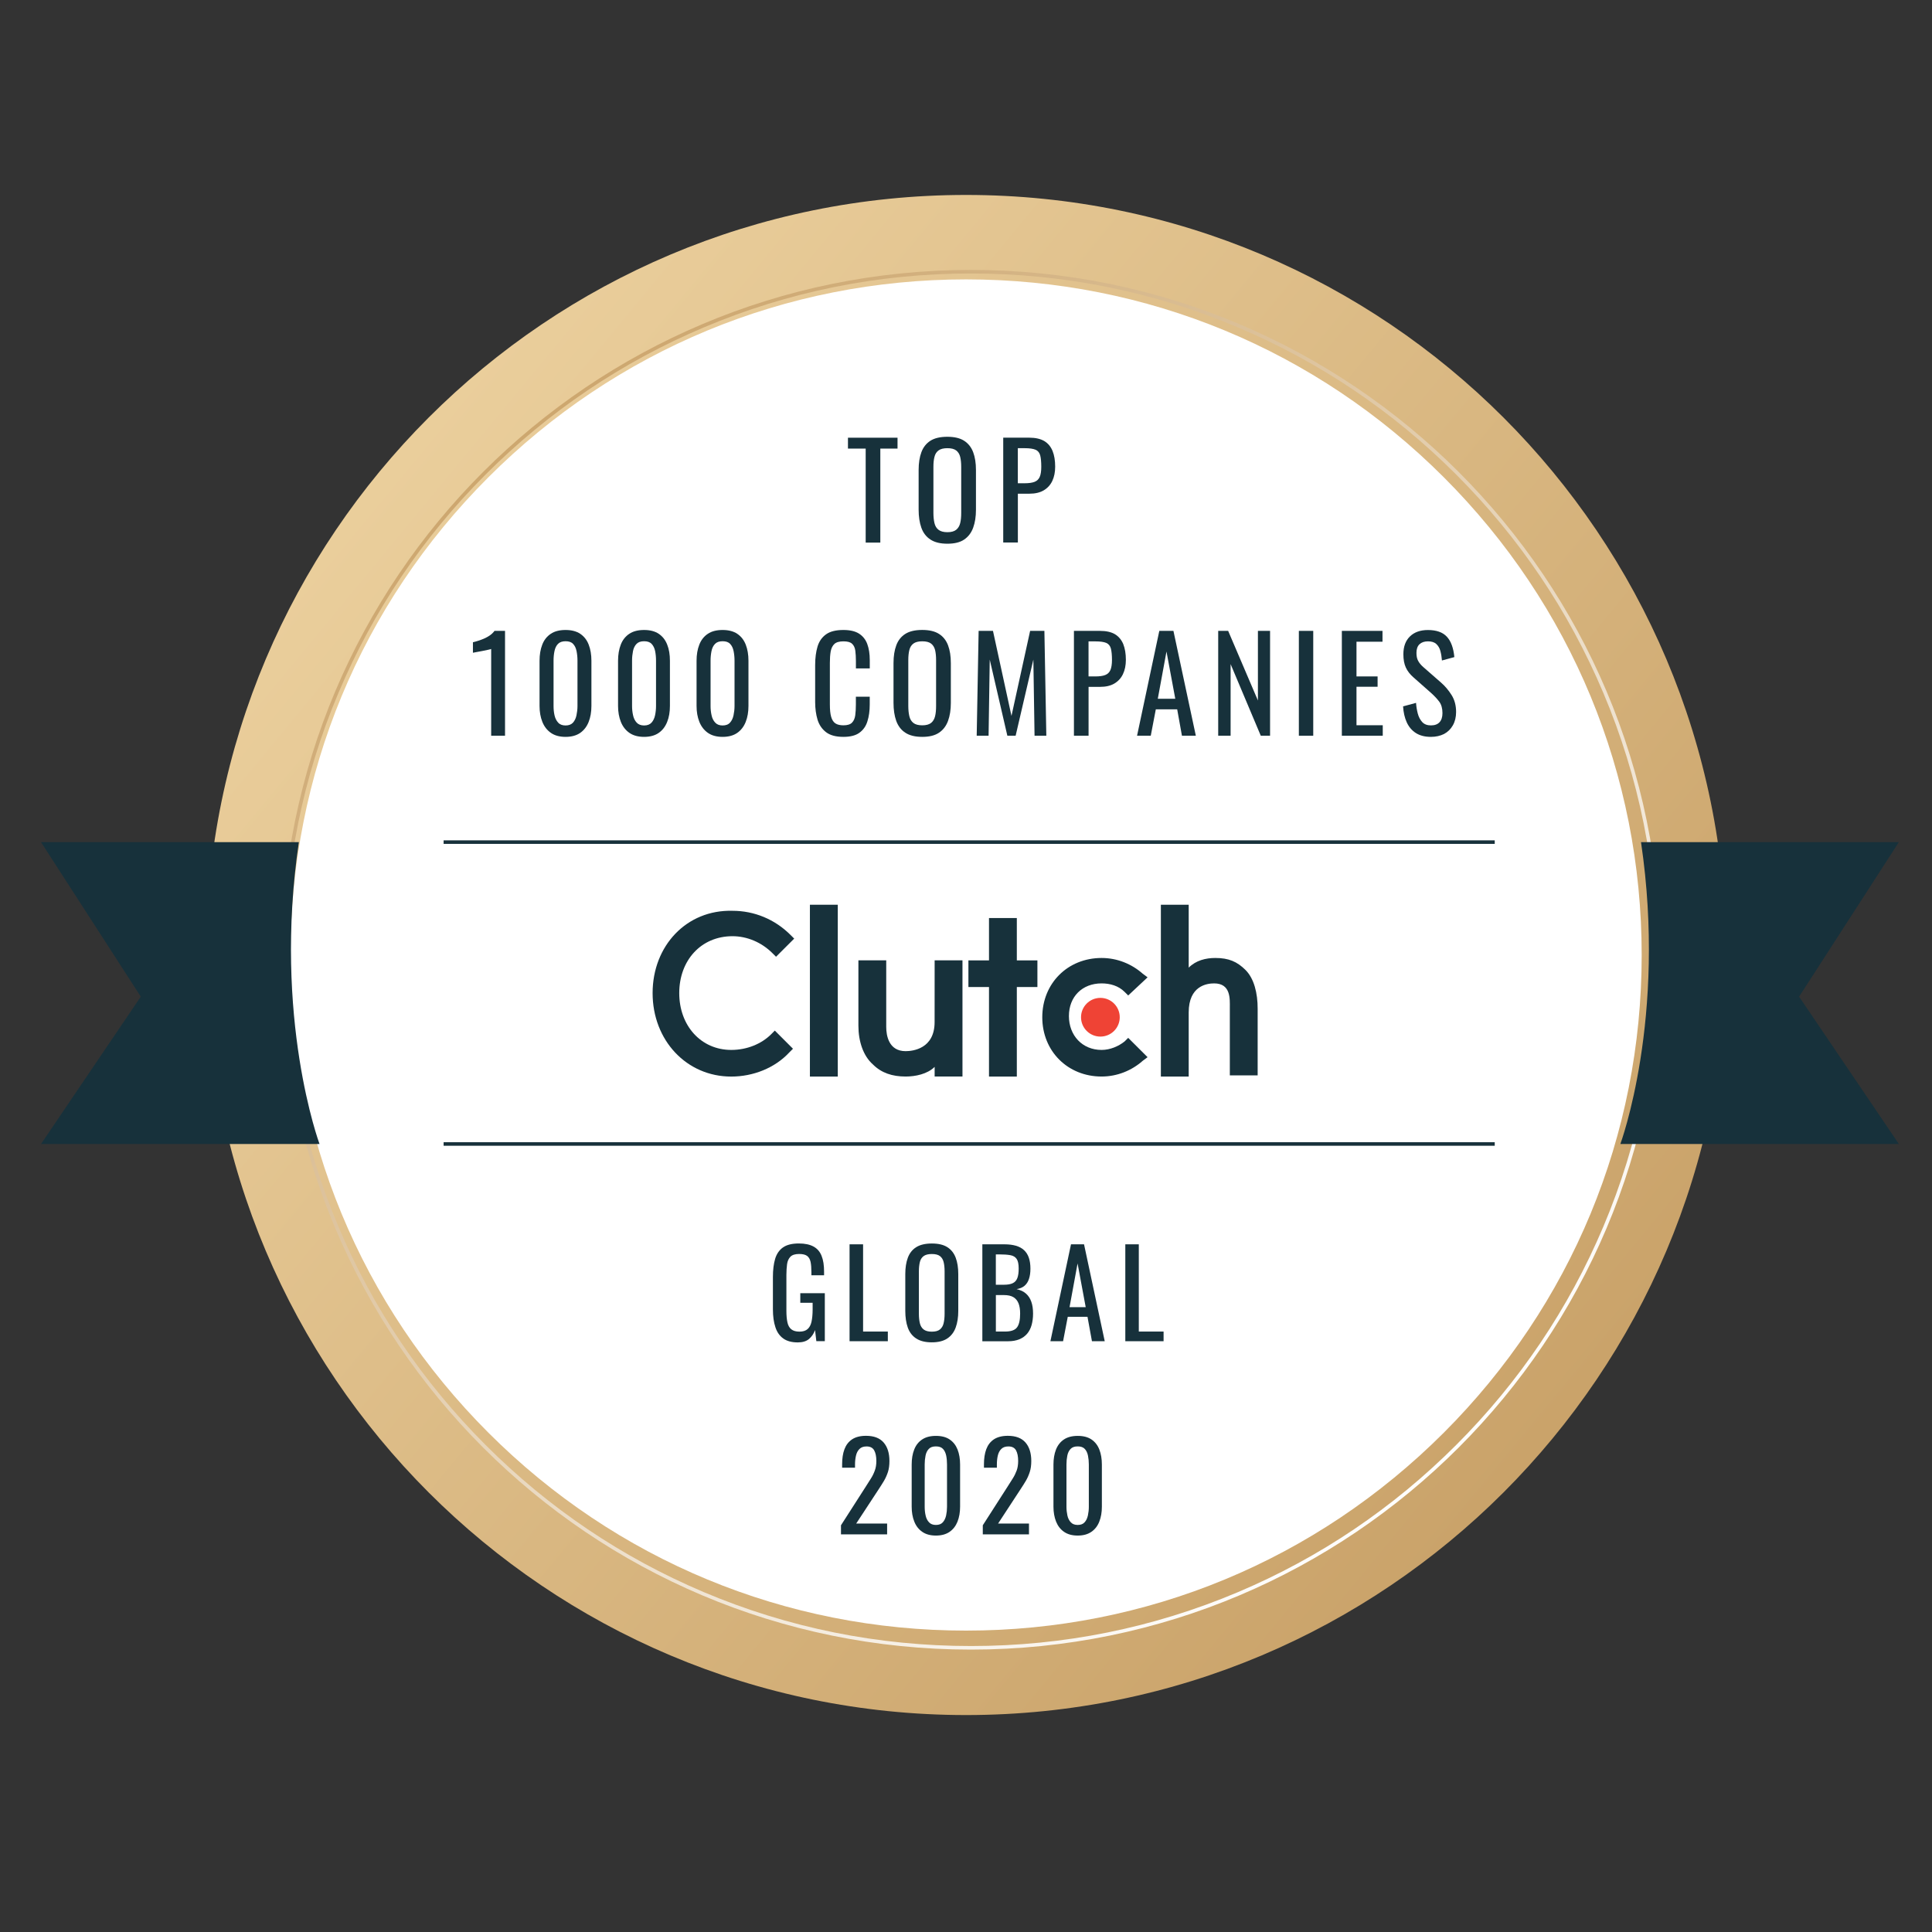 <?xml version="1.0" encoding="UTF-8"?>
<svg xmlns="http://www.w3.org/2000/svg" width="52" height="52" viewBox="0 0 52 52" fill="none">
  <rect x="0" y="0" width="52" height="52" fill="#333333" stroke="none"/>
  <g clip-path="url(#clip0_1013_4873)">
    <path d="M26.044 45.034C36.697 45.034 45.333 36.399 45.333 25.746C45.333 15.094 36.697 6.458 26.044 6.458C15.392 6.458 6.756 15.094 6.756 25.746C6.756 36.399 15.392 45.034 26.044 45.034Z" fill="white"></path>
    <path d="M26.002 7.52C30.86 7.52 35.426 9.411 38.86 12.846C42.295 16.28 44.186 20.846 44.186 25.704C44.186 30.561 42.295 35.127 38.86 38.561C35.425 41.995 30.86 43.888 26.002 43.888C21.145 43.888 16.579 41.996 13.145 38.561C9.71 35.127 7.818 30.561 7.818 25.704C7.818 20.846 9.71 16.28 13.145 12.846C16.579 9.411 21.145 7.52 26.002 7.52ZM26.002 5.247C14.705 5.247 5.545 14.406 5.545 25.704C5.545 37.002 14.705 46.161 26.002 46.161C37.3 46.161 46.459 37.002 46.459 25.704C46.459 14.406 37.3 5.247 26.002 5.247Z" fill="url(#paint0_linear_1013_4873)"></path>
    <path d="M26.132 7.361C28.625 7.361 31.044 7.849 33.321 8.813C35.521 9.743 37.496 11.075 39.192 12.771C40.889 14.467 42.221 16.443 43.151 18.643C44.114 20.92 44.602 23.339 44.602 25.832C44.602 28.326 44.114 30.745 43.151 33.022C42.22 35.222 40.889 37.197 39.192 38.893C37.496 40.59 35.521 41.922 33.321 42.852C31.044 43.815 28.625 44.303 26.132 44.303C23.638 44.303 21.219 43.815 18.942 42.852C16.742 41.921 14.767 40.59 13.071 38.893C11.375 37.197 10.042 35.222 9.112 33.022C8.149 30.745 7.661 28.326 7.661 25.832C7.661 23.339 8.149 20.919 9.112 18.643C10.043 16.443 11.375 14.467 13.071 12.771C14.767 11.075 16.742 9.742 18.942 8.813C21.219 7.849 23.638 7.361 26.132 7.361ZM26.132 7.265C15.877 7.265 7.565 15.577 7.565 25.832C7.565 36.087 15.877 44.399 26.132 44.399C36.386 44.399 44.699 36.086 44.699 25.832C44.699 15.578 36.386 7.265 26.132 7.265Z" fill="url(#paint1_linear_1013_4873)"></path>
    <path d="M8.044 22.666H1.104L3.789 26.825L1.104 30.791H8.6C8.6 30.791 7.343 27.405 8.044 22.666Z" fill="#17313B"></path>
    <path d="M44.168 22.666H51.108L48.423 26.825L51.108 30.791H43.612C43.612 30.791 44.869 27.405 44.168 22.666Z" fill="#17313B"></path>
    <path d="M21.799 24.351H22.549V28.976H21.799V24.351Z" fill="#17313B"></path>
    <path d="M25.155 27.51C25.155 28.227 24.569 28.292 24.374 28.292C23.919 28.292 23.853 27.868 23.853 27.64V25.848H23.104V27.607C23.104 28.03 23.235 28.421 23.495 28.65C23.723 28.878 24.016 28.975 24.375 28.975C24.635 28.975 24.961 28.91 25.156 28.715V28.975H25.905V25.848H25.156C25.155 25.849 25.155 27.51 25.155 27.51Z" fill="#17313B"></path>
    <path d="M27.368 24.709H26.619V25.849H26.065V26.566H26.619V28.976H27.368V26.566H27.922V25.849H27.368V24.709Z" fill="#17313B"></path>
    <path d="M30.268 28.031C30.105 28.162 29.877 28.259 29.65 28.259C29.129 28.259 28.77 27.868 28.77 27.347C28.77 26.826 29.128 26.468 29.65 26.468C29.878 26.468 30.105 26.533 30.268 26.696L30.366 26.793L30.887 26.305L30.756 26.207C30.463 25.947 30.072 25.784 29.649 25.784C28.737 25.784 28.053 26.468 28.053 27.38C28.053 28.291 28.737 28.975 29.649 28.975C30.072 28.975 30.463 28.812 30.756 28.552L30.887 28.454L30.366 27.934L30.268 28.031Z" fill="#17313B"></path>
    <path d="M33.525 26.109C33.297 25.881 33.07 25.784 32.711 25.784C32.45 25.784 32.19 25.849 31.994 26.044V24.351H31.245V28.976H31.994V27.25C31.994 26.533 32.483 26.468 32.678 26.468C33.133 26.468 33.101 26.892 33.101 27.12V28.944H33.85V27.152C33.851 26.729 33.753 26.338 33.525 26.109Z" fill="#17313B"></path>
    <path d="M29.617 27.9C29.905 27.9 30.138 27.667 30.138 27.379C30.138 27.092 29.905 26.858 29.617 26.858C29.329 26.858 29.096 27.092 29.096 27.379C29.096 27.667 29.329 27.9 29.617 27.9Z" fill="#EF4335"></path>
    <path d="M20.757 27.836C20.497 28.096 20.106 28.259 19.682 28.259C18.868 28.259 18.282 27.608 18.282 26.729C18.282 25.849 18.868 25.198 19.715 25.198C20.106 25.198 20.496 25.361 20.79 25.654L20.887 25.751L21.376 25.263L21.278 25.165C20.855 24.742 20.301 24.514 19.715 24.514C18.477 24.481 17.565 25.458 17.565 26.729C17.565 28 18.477 28.976 19.681 28.976C20.268 28.976 20.854 28.748 21.245 28.325L21.343 28.227L20.854 27.738L20.757 27.836Z" fill="#17313B"></path>
    <path d="M40.231 22.618H11.94V22.713H40.231V22.618Z" fill="#17313B"></path>
    <path d="M40.231 30.743H11.94V30.838H40.231V30.743Z" fill="#17313B"></path>
    <path d="M23.3 14.603V12.074H22.823V11.781H24.157V12.074H23.694V14.604H23.3V14.603Z" fill="#17313B"></path>
    <path d="M25.499 14.634C25.309 14.634 25.156 14.597 25.043 14.522C24.929 14.448 24.847 14.341 24.798 14.203C24.749 14.064 24.725 13.902 24.725 13.717V12.649C24.725 12.463 24.75 12.303 24.8 12.169C24.85 12.036 24.931 11.934 25.043 11.862C25.156 11.791 25.308 11.756 25.498 11.756C25.688 11.756 25.84 11.792 25.951 11.864C26.062 11.936 26.143 12.039 26.193 12.171C26.243 12.304 26.268 12.463 26.268 12.649V13.722C26.268 13.905 26.243 14.065 26.193 14.203C26.143 14.34 26.062 14.446 25.951 14.522C25.839 14.598 25.689 14.634 25.499 14.634ZM25.499 14.324C25.603 14.324 25.683 14.302 25.736 14.259C25.789 14.217 25.825 14.156 25.844 14.079C25.863 14.001 25.871 13.91 25.871 13.805V12.568C25.871 12.464 25.862 12.374 25.844 12.298C25.825 12.222 25.789 12.165 25.736 12.124C25.683 12.083 25.603 12.063 25.499 12.063C25.395 12.063 25.315 12.083 25.26 12.124C25.205 12.165 25.169 12.222 25.151 12.298C25.131 12.374 25.123 12.464 25.123 12.568V13.805C25.123 13.909 25.133 14.001 25.151 14.079C25.169 14.156 25.205 14.217 25.26 14.259C25.315 14.302 25.395 14.324 25.499 14.324Z" fill="#17313B"></path>
    <path d="M27.002 14.603V11.78H27.702C27.872 11.78 28.007 11.812 28.109 11.872C28.21 11.934 28.283 12.023 28.33 12.138C28.377 12.255 28.4 12.395 28.4 12.56C28.4 12.708 28.374 12.837 28.322 12.946C28.27 13.055 28.192 13.139 28.09 13.199C27.987 13.259 27.86 13.288 27.706 13.288H27.396V14.602H27.002V14.603ZM27.396 13.007H27.577C27.691 13.007 27.781 12.994 27.845 12.969C27.911 12.943 27.957 12.899 27.985 12.834C28.012 12.771 28.026 12.681 28.026 12.565C28.026 12.43 28.016 12.327 27.997 12.255C27.977 12.183 27.936 12.133 27.873 12.105C27.809 12.078 27.713 12.063 27.58 12.063H27.395V13.007H27.396Z" fill="#17313B"></path>
    <path d="M21.473 36.131C21.31 36.131 21.179 36.096 21.082 36.026C20.984 35.956 20.913 35.855 20.87 35.722C20.826 35.589 20.803 35.43 20.803 35.242V34.37C20.803 34.179 20.823 34.017 20.863 33.882C20.903 33.748 20.974 33.645 21.075 33.574C21.177 33.503 21.32 33.468 21.501 33.468C21.664 33.468 21.796 33.496 21.896 33.551C21.997 33.606 22.069 33.689 22.113 33.802C22.159 33.914 22.18 34.056 22.18 34.228V34.324H21.839V34.244C21.839 34.13 21.832 34.038 21.817 33.965C21.802 33.894 21.771 33.84 21.725 33.804C21.678 33.769 21.607 33.751 21.508 33.751C21.401 33.751 21.322 33.776 21.274 33.825C21.226 33.875 21.195 33.942 21.184 34.026C21.173 34.111 21.166 34.207 21.166 34.314V35.28C21.166 35.405 21.175 35.508 21.194 35.593C21.212 35.676 21.247 35.738 21.299 35.779C21.351 35.82 21.423 35.841 21.517 35.841C21.612 35.841 21.685 35.818 21.736 35.773C21.787 35.728 21.823 35.662 21.842 35.574C21.861 35.486 21.872 35.377 21.872 35.245V35.065H21.54V34.807H22.2V36.098H21.972L21.937 35.799C21.903 35.896 21.849 35.975 21.776 36.038C21.703 36.1 21.602 36.131 21.473 36.131Z" fill="#17313B"></path>
    <path d="M22.866 36.099V33.491H23.23V35.839H23.896V36.099H22.866Z" fill="#17313B"></path>
    <path d="M25.08 36.129C24.904 36.129 24.764 36.094 24.659 36.025C24.553 35.956 24.479 35.859 24.433 35.731C24.388 35.603 24.366 35.453 24.366 35.282V34.293C24.366 34.122 24.389 33.974 24.435 33.851C24.481 33.728 24.556 33.633 24.66 33.568C24.765 33.502 24.905 33.469 25.081 33.469C25.257 33.469 25.396 33.502 25.5 33.569C25.603 33.635 25.677 33.73 25.723 33.852C25.769 33.974 25.792 34.121 25.792 34.293V35.285C25.792 35.454 25.769 35.603 25.723 35.729C25.677 35.856 25.602 35.954 25.5 36.023C25.397 36.093 25.256 36.129 25.08 36.129ZM25.08 35.842C25.177 35.842 25.25 35.822 25.299 35.782C25.348 35.742 25.381 35.686 25.398 35.614C25.415 35.542 25.424 35.458 25.424 35.361V34.218C25.424 34.122 25.415 34.038 25.398 33.969C25.381 33.899 25.348 33.846 25.299 33.808C25.25 33.77 25.177 33.752 25.08 33.752C24.983 33.752 24.91 33.771 24.859 33.808C24.809 33.846 24.775 33.899 24.758 33.969C24.741 34.039 24.732 34.123 24.732 34.218V35.361C24.732 35.458 24.741 35.542 24.758 35.614C24.775 35.686 24.809 35.742 24.859 35.782C24.91 35.822 24.983 35.842 25.08 35.842Z" fill="#17313B"></path>
    <path d="M26.44 36.099V33.491H27.039C27.157 33.491 27.259 33.505 27.346 33.53C27.433 33.556 27.506 33.595 27.563 33.649C27.621 33.703 27.665 33.772 27.692 33.854C27.72 33.936 27.734 34.034 27.734 34.146C27.734 34.253 27.721 34.346 27.694 34.424C27.668 34.503 27.627 34.564 27.572 34.61C27.517 34.655 27.447 34.684 27.361 34.697C27.466 34.721 27.551 34.76 27.615 34.818C27.68 34.875 27.727 34.948 27.758 35.037C27.79 35.126 27.805 35.233 27.805 35.357C27.805 35.469 27.791 35.571 27.766 35.663C27.74 35.755 27.7 35.833 27.645 35.898C27.59 35.962 27.521 36.012 27.435 36.047C27.35 36.082 27.25 36.1 27.134 36.1H26.44V36.099ZM26.804 34.579H27.02C27.123 34.579 27.203 34.565 27.261 34.536C27.319 34.507 27.36 34.46 27.383 34.396C27.407 34.331 27.418 34.248 27.418 34.145C27.418 34.024 27.4 33.937 27.363 33.884C27.326 33.83 27.27 33.797 27.193 33.783C27.115 33.769 27.015 33.762 26.89 33.762H26.803V34.579H26.804ZM26.804 35.839H27.048C27.211 35.839 27.32 35.801 27.375 35.724C27.43 35.649 27.457 35.526 27.457 35.356C27.457 35.246 27.443 35.155 27.414 35.08C27.384 35.007 27.339 34.951 27.275 34.913C27.212 34.875 27.127 34.857 27.02 34.857H26.804V35.839Z" fill="#17313B"></path>
    <path d="M28.272 36.099L28.826 33.491H29.177L29.734 36.099H29.39L29.27 35.442H28.739L28.613 36.099H28.272ZM28.787 35.182H29.222L29.003 34.006L28.787 35.182Z" fill="#17313B"></path>
    <path d="M30.288 36.099V33.491H30.651V35.839H31.318V36.099H30.288Z" fill="#17313B"></path>
    <path d="M22.635 41.3V41.053L23.304 40.01C23.354 39.933 23.399 39.86 23.442 39.792C23.485 39.725 23.519 39.654 23.546 39.579C23.574 39.505 23.587 39.418 23.587 39.321C23.587 39.2 23.567 39.104 23.528 39.035C23.489 38.966 23.421 38.931 23.324 38.931C23.241 38.931 23.178 38.953 23.133 38.999C23.087 39.044 23.056 39.104 23.039 39.178C23.022 39.252 23.013 39.33 23.013 39.414V39.503H22.666V39.412C22.666 39.254 22.686 39.118 22.729 39.005C22.772 38.891 22.84 38.803 22.934 38.74C23.028 38.678 23.153 38.645 23.309 38.645C23.521 38.645 23.679 38.705 23.783 38.825C23.887 38.946 23.939 39.111 23.939 39.324C23.939 39.436 23.926 39.535 23.899 39.619C23.871 39.703 23.836 39.783 23.793 39.856C23.749 39.929 23.702 40.005 23.65 40.083L23.045 41.006H23.877V41.298H22.635V41.3Z" fill="#17313B"></path>
    <path d="M25.19 41.33C25.041 41.33 24.917 41.296 24.822 41.229C24.725 41.162 24.654 41.07 24.608 40.953C24.561 40.836 24.538 40.703 24.538 40.553V39.419C24.538 39.266 24.56 39.13 24.606 39.015C24.651 38.899 24.722 38.808 24.819 38.744C24.916 38.679 25.04 38.647 25.191 38.647C25.343 38.647 25.466 38.679 25.561 38.744C25.657 38.809 25.727 38.899 25.773 39.015C25.818 39.13 25.841 39.266 25.841 39.419V40.553C25.841 40.705 25.817 40.839 25.771 40.956C25.724 41.073 25.653 41.164 25.558 41.23C25.462 41.296 25.34 41.33 25.19 41.33ZM25.19 41.044C25.273 41.044 25.335 41.02 25.377 40.972C25.419 40.925 25.448 40.864 25.465 40.789C25.481 40.714 25.489 40.636 25.489 40.557V39.416C25.489 39.332 25.482 39.253 25.467 39.178C25.451 39.103 25.423 39.043 25.381 38.998C25.338 38.952 25.275 38.93 25.19 38.93C25.105 38.93 25.041 38.952 24.999 38.998C24.955 39.043 24.926 39.103 24.911 39.178C24.896 39.253 24.888 39.332 24.888 39.416V40.557C24.888 40.637 24.896 40.714 24.913 40.789C24.929 40.864 24.959 40.924 25.004 40.972C25.048 41.021 25.11 41.044 25.19 41.044Z" fill="#17313B"></path>
    <path d="M26.452 41.3V41.053L27.121 40.01C27.171 39.933 27.217 39.86 27.259 39.792C27.302 39.725 27.336 39.654 27.364 39.579C27.391 39.505 27.404 39.418 27.404 39.321C27.404 39.2 27.384 39.104 27.346 39.035C27.307 38.966 27.239 38.931 27.141 38.931C27.059 38.931 26.995 38.953 26.95 38.999C26.904 39.044 26.873 39.104 26.856 39.178C26.839 39.252 26.831 39.33 26.831 39.414V39.503H26.483V39.412C26.483 39.254 26.504 39.118 26.546 39.005C26.589 38.891 26.657 38.803 26.751 38.74C26.846 38.678 26.971 38.645 27.126 38.645C27.338 38.645 27.496 38.705 27.601 38.825C27.705 38.946 27.757 39.111 27.757 39.324C27.757 39.436 27.744 39.535 27.716 39.619C27.689 39.703 27.654 39.783 27.611 39.856C27.567 39.93 27.52 40.005 27.468 40.083L26.864 41.006H27.695V41.298H26.452V41.3Z" fill="#17313B"></path>
    <path d="M29.006 41.33C28.857 41.33 28.734 41.296 28.638 41.229C28.541 41.162 28.471 41.07 28.424 40.953C28.378 40.836 28.354 40.703 28.354 40.553V39.419C28.354 39.266 28.377 39.13 28.422 39.015C28.468 38.899 28.539 38.808 28.635 38.744C28.732 38.679 28.856 38.647 29.008 38.647C29.159 38.647 29.282 38.679 29.378 38.744C29.473 38.809 29.544 38.899 29.589 39.015C29.634 39.13 29.657 39.266 29.657 39.419V40.553C29.657 40.705 29.634 40.839 29.587 40.956C29.541 41.073 29.47 41.164 29.374 41.23C29.278 41.296 29.156 41.33 29.006 41.33ZM29.006 41.044C29.089 41.044 29.151 41.02 29.193 40.972C29.236 40.925 29.264 40.864 29.281 40.789C29.297 40.714 29.306 40.636 29.306 40.557V39.416C29.306 39.332 29.298 39.253 29.283 39.178C29.268 39.103 29.239 39.043 29.197 38.998C29.154 38.952 29.091 38.93 29.006 38.93C28.922 38.93 28.858 38.952 28.815 38.998C28.772 39.043 28.742 39.103 28.727 39.178C28.712 39.253 28.704 39.332 28.704 39.416V40.557C28.704 40.637 28.713 40.714 28.729 40.789C28.745 40.864 28.776 40.924 28.82 40.972C28.863 41.02 28.926 41.044 29.006 41.044Z" fill="#17313B"></path>
    <path d="M13.22 19.802V17.467C13.219 17.469 13.192 17.477 13.142 17.488C13.092 17.499 13.036 17.512 12.973 17.523C12.911 17.535 12.855 17.545 12.806 17.554C12.757 17.564 12.732 17.569 12.729 17.569V17.286C12.769 17.277 12.814 17.265 12.866 17.248C12.918 17.232 12.972 17.212 13.026 17.189C13.08 17.165 13.133 17.137 13.184 17.102C13.234 17.067 13.276 17.026 13.31 16.98H13.593V19.802H13.22Z" fill="#17313B"></path>
    <path d="M15.222 19.833C15.062 19.833 14.93 19.797 14.827 19.725C14.724 19.653 14.647 19.554 14.597 19.428C14.547 19.302 14.522 19.16 14.522 19V17.784C14.522 17.619 14.547 17.475 14.595 17.351C14.643 17.226 14.72 17.129 14.823 17.06C14.926 16.99 15.06 16.956 15.222 16.956C15.384 16.956 15.516 16.991 15.619 17.06C15.721 17.13 15.797 17.226 15.845 17.351C15.893 17.475 15.918 17.619 15.918 17.784V19C15.918 19.163 15.893 19.307 15.843 19.432C15.793 19.557 15.717 19.656 15.615 19.727C15.513 19.797 15.382 19.833 15.222 19.833ZM15.222 19.526C15.31 19.526 15.377 19.5 15.423 19.449C15.468 19.398 15.499 19.333 15.516 19.252C15.533 19.172 15.543 19.089 15.543 19.003V17.78C15.543 17.69 15.534 17.604 15.518 17.525C15.502 17.444 15.471 17.38 15.426 17.332C15.381 17.282 15.313 17.259 15.223 17.259C15.132 17.259 15.064 17.283 15.017 17.332C14.971 17.38 14.94 17.445 14.924 17.525C14.907 17.605 14.899 17.691 14.899 17.78V19.003C14.899 19.089 14.907 19.172 14.925 19.252C14.943 19.333 14.976 19.398 15.023 19.449C15.068 19.5 15.136 19.526 15.222 19.526Z" fill="#17313B"></path>
    <path d="M17.336 19.833C17.176 19.833 17.044 19.797 16.94 19.725C16.837 19.653 16.76 19.554 16.71 19.428C16.66 19.302 16.635 19.16 16.635 19V17.784C16.635 17.619 16.66 17.475 16.708 17.351C16.756 17.226 16.833 17.129 16.936 17.06C17.04 16.99 17.173 16.956 17.335 16.956C17.498 16.956 17.63 16.991 17.732 17.06C17.834 17.13 17.91 17.226 17.958 17.351C18.008 17.475 18.031 17.619 18.031 17.784V19C18.031 19.163 18.007 19.307 17.956 19.432C17.906 19.557 17.831 19.656 17.728 19.727C17.627 19.797 17.496 19.833 17.336 19.833ZM17.336 19.526C17.424 19.526 17.491 19.5 17.537 19.449C17.582 19.398 17.614 19.333 17.631 19.252C17.648 19.172 17.657 19.089 17.657 19.003V17.78C17.657 17.69 17.649 17.604 17.633 17.525C17.616 17.444 17.585 17.38 17.54 17.332C17.494 17.282 17.426 17.259 17.336 17.259C17.245 17.259 17.177 17.283 17.131 17.332C17.084 17.38 17.053 17.445 17.037 17.525C17.021 17.605 17.012 17.691 17.012 17.78V19.003C17.012 19.089 17.021 19.172 17.039 19.252C17.056 19.333 17.089 19.398 17.136 19.449C17.183 19.5 17.25 19.526 17.336 19.526Z" fill="#17313B"></path>
    <path d="M19.448 19.833C19.288 19.833 19.157 19.797 19.053 19.725C18.95 19.653 18.874 19.554 18.823 19.428C18.773 19.302 18.748 19.16 18.748 19V17.784C18.748 17.619 18.773 17.475 18.822 17.351C18.87 17.226 18.947 17.129 19.05 17.06C19.153 16.99 19.287 16.956 19.448 16.956C19.61 16.956 19.743 16.991 19.845 17.06C19.948 17.13 20.023 17.226 20.072 17.351C20.12 17.475 20.145 17.619 20.145 17.784V19C20.145 19.163 20.12 19.307 20.07 19.432C20.02 19.557 19.944 19.656 19.841 19.727C19.74 19.797 19.609 19.833 19.448 19.833ZM19.448 19.526C19.537 19.526 19.604 19.5 19.649 19.449C19.695 19.398 19.726 19.333 19.743 19.252C19.76 19.172 19.77 19.089 19.77 19.003V17.78C19.77 17.69 19.761 17.604 19.745 17.525C19.729 17.444 19.698 17.38 19.653 17.332C19.608 17.282 19.539 17.259 19.449 17.259C19.358 17.259 19.29 17.283 19.244 17.332C19.197 17.38 19.166 17.445 19.15 17.525C19.134 17.605 19.125 17.691 19.125 17.78V19.003C19.125 19.089 19.134 19.172 19.152 19.252C19.169 19.333 19.202 19.398 19.25 19.449C19.296 19.5 19.363 19.526 19.448 19.526Z" fill="#17313B"></path>
    <path d="M22.7 19.833C22.5 19.833 22.344 19.791 22.235 19.708C22.125 19.624 22.048 19.512 22.004 19.37C21.962 19.228 21.94 19.07 21.94 18.896V17.9C21.94 17.709 21.962 17.544 22.004 17.402C22.047 17.26 22.124 17.151 22.235 17.072C22.345 16.994 22.5 16.956 22.7 16.956C22.876 16.956 23.016 16.988 23.119 17.053C23.222 17.119 23.297 17.211 23.342 17.332C23.387 17.453 23.41 17.598 23.41 17.767V17.99H23.037V17.791C23.037 17.687 23.031 17.594 23.021 17.514C23.01 17.434 22.982 17.372 22.935 17.328C22.889 17.283 22.811 17.262 22.702 17.262C22.591 17.262 22.509 17.285 22.458 17.332C22.407 17.38 22.374 17.447 22.358 17.534C22.343 17.621 22.336 17.723 22.336 17.839V18.958C22.336 19.1 22.347 19.212 22.371 19.294C22.395 19.376 22.432 19.435 22.485 19.47C22.538 19.505 22.61 19.522 22.701 19.522C22.808 19.522 22.885 19.498 22.931 19.451C22.978 19.404 23.007 19.337 23.019 19.254C23.03 19.171 23.036 19.073 23.036 18.962V18.752H23.409V18.962C23.409 19.133 23.388 19.285 23.346 19.416C23.305 19.548 23.233 19.649 23.13 19.723C23.03 19.796 22.886 19.833 22.7 19.833Z" fill="#17313B"></path>
    <path d="M24.823 19.833C24.633 19.833 24.48 19.796 24.367 19.721C24.253 19.647 24.172 19.54 24.122 19.402C24.073 19.264 24.049 19.102 24.049 18.916V17.847C24.049 17.661 24.074 17.501 24.124 17.367C24.174 17.234 24.255 17.132 24.367 17.061C24.48 16.99 24.632 16.955 24.822 16.955C25.012 16.955 25.164 16.991 25.275 17.063C25.387 17.134 25.467 17.237 25.517 17.369C25.567 17.502 25.592 17.661 25.592 17.847V18.92C25.592 19.104 25.567 19.264 25.517 19.401C25.467 19.538 25.387 19.644 25.275 19.72C25.163 19.796 25.013 19.833 24.823 19.833ZM24.823 19.522C24.927 19.522 25.007 19.5 25.06 19.458C25.113 19.415 25.149 19.355 25.168 19.277C25.187 19.199 25.195 19.108 25.195 19.003V17.766C25.195 17.662 25.186 17.572 25.168 17.496C25.149 17.421 25.113 17.363 25.06 17.322C25.007 17.281 24.927 17.261 24.823 17.261C24.719 17.261 24.639 17.281 24.584 17.322C24.529 17.363 24.494 17.421 24.475 17.496C24.456 17.572 24.447 17.662 24.447 17.766V19.003C24.447 19.107 24.457 19.199 24.475 19.277C24.494 19.355 24.529 19.415 24.584 19.458C24.638 19.501 24.718 19.522 24.823 19.522Z" fill="#17313B"></path>
    <path d="M26.288 19.802L26.34 16.98H26.726L27.224 19.269L27.726 16.98H28.11L28.162 19.802H27.845L27.813 17.753L27.336 19.802H27.113L26.639 17.753L26.608 19.802H26.288Z" fill="#17313B"></path>
    <path d="M28.905 19.802V16.98H29.605C29.774 16.98 29.91 17.011 30.011 17.071C30.112 17.133 30.185 17.222 30.233 17.337C30.279 17.454 30.303 17.594 30.303 17.759C30.303 17.908 30.276 18.036 30.224 18.145C30.172 18.254 30.094 18.338 29.992 18.398C29.89 18.458 29.762 18.487 29.608 18.487H29.299V19.801H28.905V19.802ZM29.299 18.206H29.48C29.593 18.206 29.683 18.194 29.748 18.168C29.813 18.142 29.859 18.098 29.887 18.034C29.914 17.97 29.929 17.88 29.929 17.764C29.929 17.629 29.918 17.526 29.899 17.454C29.879 17.382 29.839 17.332 29.775 17.304C29.712 17.277 29.615 17.263 29.483 17.263H29.298V18.206H29.299Z" fill="#17313B"></path>
    <path d="M30.604 19.802L31.203 16.98H31.583L32.186 19.802H31.812L31.684 19.091H31.109L30.973 19.802H30.604ZM31.162 18.808H31.633L31.396 17.536L31.162 18.808Z" fill="#17313B"></path>
    <path d="M32.788 19.802V16.98H33.056L33.857 18.854V16.98H34.184V19.802H33.934L33.122 17.875V19.802H32.788Z" fill="#17313B"></path>
    <path d="M34.959 19.802V16.98H35.346V19.802H34.959Z" fill="#17313B"></path>
    <path d="M36.116 19.802V16.98H37.21V17.272H36.51V18.206H37.078V18.484H36.51V19.52H37.217V19.802H36.116Z" fill="#17313B"></path>
    <path d="M38.513 19.833C38.35 19.833 38.215 19.798 38.107 19.729C37.999 19.659 37.918 19.563 37.862 19.44C37.806 19.317 37.774 19.174 37.764 19.012L38.113 18.918C38.119 19.017 38.136 19.114 38.16 19.207C38.185 19.3 38.225 19.375 38.28 19.435C38.336 19.495 38.414 19.524 38.513 19.524C38.616 19.524 38.692 19.496 38.745 19.439C38.797 19.382 38.824 19.301 38.824 19.194C38.824 19.066 38.795 18.963 38.737 18.885C38.679 18.807 38.605 18.729 38.517 18.65L38.044 18.232C37.951 18.151 37.882 18.062 37.838 17.966C37.794 17.87 37.772 17.751 37.772 17.609C37.772 17.403 37.831 17.243 37.95 17.128C38.068 17.014 38.23 16.957 38.434 16.957C38.546 16.957 38.643 16.972 38.728 17.001C38.814 17.03 38.884 17.075 38.941 17.136C38.997 17.196 39.043 17.272 39.076 17.364C39.11 17.456 39.132 17.563 39.144 17.686L38.81 17.777C38.803 17.684 38.789 17.599 38.768 17.521C38.747 17.443 38.71 17.381 38.658 17.333C38.606 17.285 38.531 17.262 38.434 17.262C38.336 17.262 38.261 17.288 38.206 17.34C38.151 17.392 38.124 17.47 38.124 17.572C38.124 17.658 38.138 17.729 38.168 17.784C38.197 17.84 38.243 17.897 38.309 17.955L38.786 18.372C38.893 18.465 38.987 18.576 39.068 18.705C39.15 18.834 39.191 18.986 39.191 19.163C39.191 19.302 39.161 19.423 39.103 19.524C39.046 19.625 38.966 19.702 38.865 19.756C38.763 19.806 38.646 19.833 38.513 19.833Z" fill="#17313B"></path>
  </g>
  <defs>
    <linearGradient id="paint0_linear_1013_4873" x1="7.923" y1="9.671" x2="42.158" y2="37.943" gradientUnits="userSpaceOnUse">
      <stop stop-color="#EDD2A0"></stop>
      <stop offset="1" stop-color="#CAA36A"></stop>
    </linearGradient>
    <linearGradient id="paint1_linear_1013_4873" x1="13.858" y1="10.954" x2="39.186" y2="39.594" gradientUnits="userSpaceOnUse">
      <stop stop-color="#CCA56C"></stop>
      <stop offset="1" stop-color="white"></stop>
    </linearGradient>
    <clipPath id="clip0_1013_4873">
      <rect width="51.261" height="51.261" fill="white" transform="translate(0.295)"></rect>
    </clipPath>
  </defs>
</svg>
